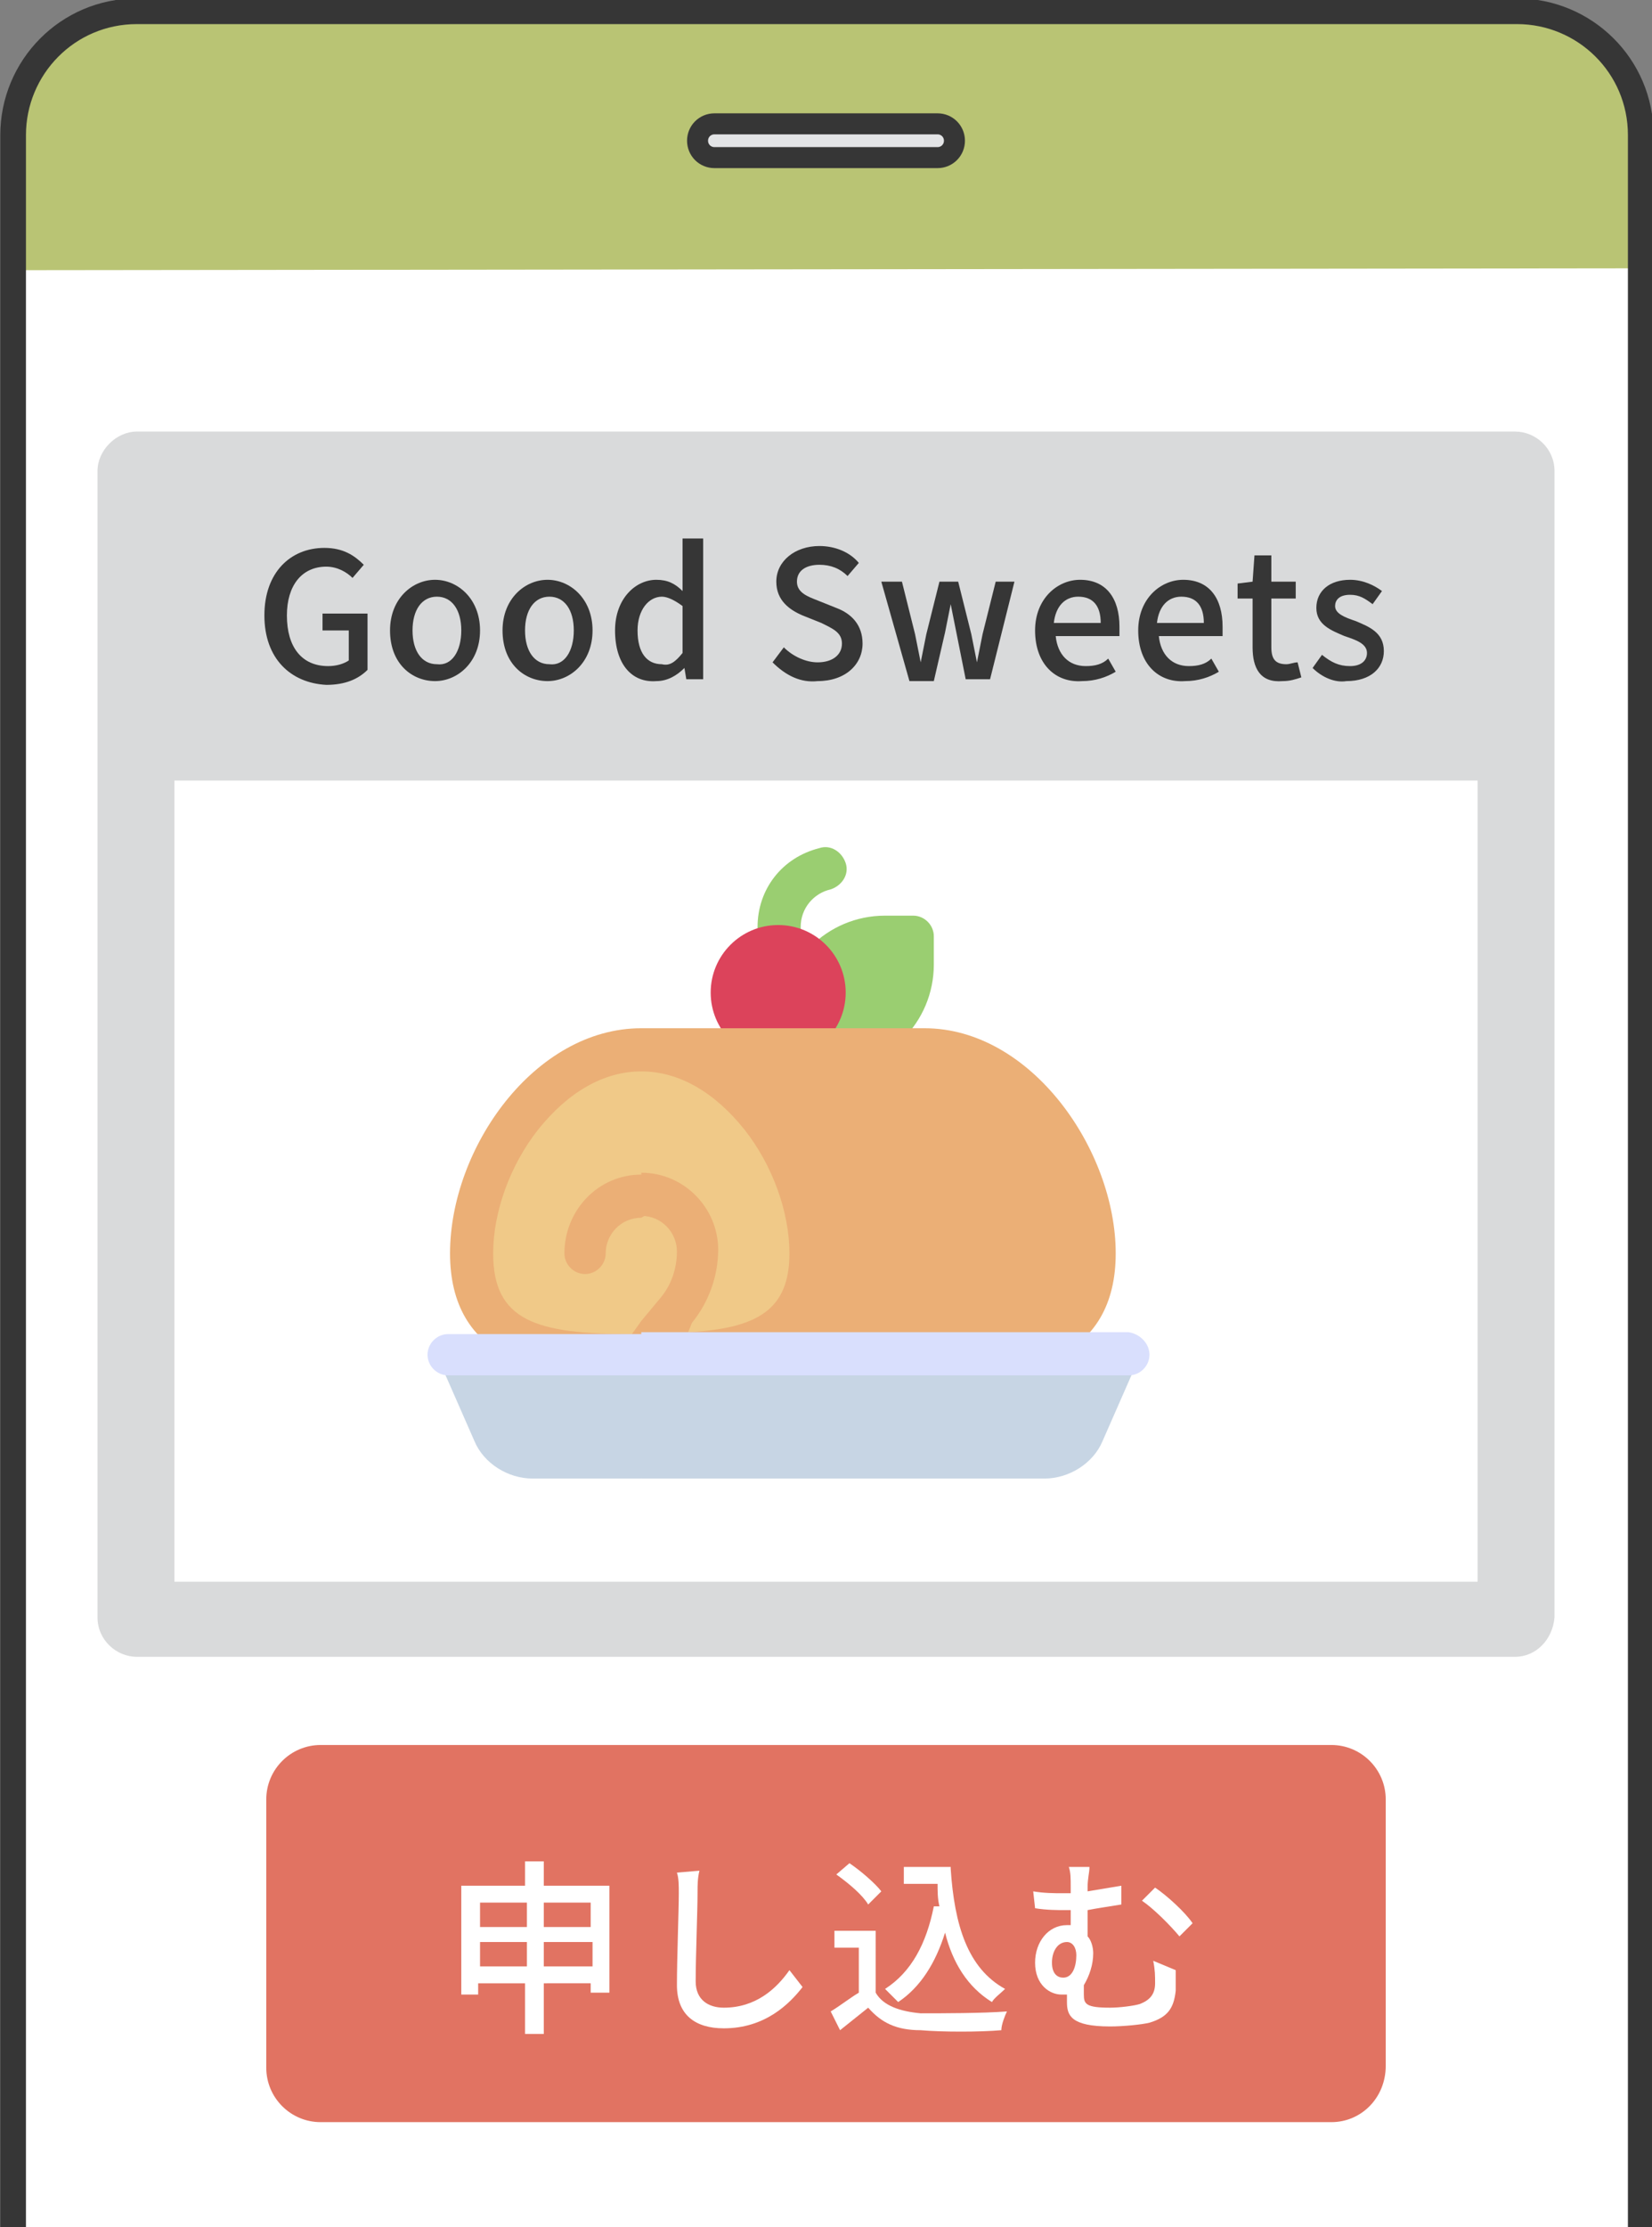 <?xml version="1.0" encoding="utf-8"?><!--Generator: Adobe Illustrator 27.3.1, SVG Export Plug-In . SVG Version: 6.00 Build 0)--><svg version="1.1" id="レイヤー_1" xmlns="http://www.w3.org/2000/svg" xmlns:xlink="http://www.w3.org/1999/xlink" x="0px" y="0px" viewBox="0 0 88.1 118.7" style="enable-background:new 0 0 88.1 118.7" xml:space="preserve"><rect x="0" y="0" width="88.1" height="118.7" fill="#808080" stroke="none"/><style type="text/css">.st0{fill:#FFFFFF;}
	.st1{fill:#D9DADB;}
	.st2{fill:#E17362;}
	.st3{fill:#B9C474;}
	.st4{fill:#363636;}
	.st5{fill:none;stroke:#363636;stroke-width:1.369;stroke-miterlimit:10;}
	.st6{fill:#E3E4E6;stroke:#363636;stroke-width:1.12;stroke-miterlimit:10;}
	.st7{fill:#9ACE71;}
	.st8{fill:#DC435B;}
	.st9{fill:#F0C988;}
	.st10{fill:#EBAF76;}
	.st11{fill:#C7D5E4;}
	.st12{fill:#D9DFFD;}</style><g><path class="st0" d="M0.7,118.7V7.2c0-3.6,2.9-6.6,6.6-6.6h73.6c3.6,0,6.6,2.9,6.6,6.6v111.5"/><g><path class="st1" d="M80.8,88.3H7.3c-1.1,0-2.1-0.9-2.1-2.1V25.1C5.2,24,6.2,23,7.3,23h73.5c1.1,0,2.1,0.9,2.1,2.1v61.1
			C82.8,87.4,81.9,88.3,80.8,88.3z"/><rect x="9.3" y="41.6" class="st0" width="69.5" height="42.7"/><path class="st2" d="M71,113.1H17.1c-1.6,0-2.9-1.3-2.9-2.9V95.9c0-1.6,1.3-2.9,2.9-2.9H71c1.6,0,2.9,1.3,2.9,2.9v14.2
			C73.9,111.8,72.6,113.1,71,113.1z"/><path class="st3" d="M0.7,14.4V7.2c0-3.6,2.9-6.6,6.6-6.6h73.6c3.6,0,6.6,2.9,6.6,6.6v7.1"/><g><g><path class="st4" d="M14.1,32.8c0-2.3,1.4-3.6,3.2-3.6c1,0,1.6,0.4,2.1,0.9l-0.6,0.7c-0.3-0.3-0.8-0.6-1.4-0.6
					c-1.3,0-2.1,1-2.1,2.6c0,1.7,0.8,2.7,2.2,2.7c0.4,0,0.8-0.1,1.1-0.3v-1.6h-1.4v-0.9h2.4v3c-0.5,0.5-1.2,0.8-2.2,0.8
					C15.5,36.4,14.1,35.1,14.1,32.8z"/><path class="st4" d="M20.8,33.6c0-1.7,1.2-2.7,2.4-2.7s2.4,1,2.4,2.7c0,1.7-1.2,2.7-2.4,2.7S20.8,35.4,20.8,33.6z M24.6,33.6
					c0-1.1-0.5-1.8-1.3-1.8c-0.8,0-1.3,0.7-1.3,1.8c0,1.1,0.5,1.8,1.3,1.8C24.1,35.5,24.6,34.7,24.6,33.6z"/><path class="st4" d="M26.8,33.6c0-1.7,1.2-2.7,2.4-2.7s2.4,1,2.4,2.7c0,1.7-1.2,2.7-2.4,2.7S26.8,35.4,26.8,33.6z M30.6,33.6
					c0-1.1-0.5-1.8-1.3-1.8c-0.8,0-1.3,0.7-1.3,1.8c0,1.1,0.5,1.8,1.3,1.8C30.1,35.5,30.6,34.7,30.6,33.6z"/><path class="st4" d="M32.8,33.6c0-1.7,1.1-2.7,2.2-2.7c0.6,0,1,0.2,1.4,0.6l0-0.9v-1.9h1.1v7.5h-0.9l-0.1-0.6h0
					c-0.4,0.4-0.9,0.7-1.5,0.7C33.7,36.4,32.8,35.4,32.8,33.6z M36.4,34.8v-2.5c-0.4-0.3-0.8-0.5-1.1-0.5c-0.7,0-1.3,0.7-1.3,1.8
					c0,1.2,0.5,1.8,1.3,1.8C35.7,35.5,36,35.3,36.4,34.8z"/><path class="st4" d="M41.2,35.3l0.6-0.8c0.5,0.5,1.2,0.8,1.8,0.8c0.8,0,1.3-0.4,1.3-1c0-0.6-0.5-0.8-1.1-1.1l-1-0.4
					c-0.7-0.3-1.4-0.8-1.4-1.8c0-1.1,1-1.9,2.3-1.9c0.8,0,1.6,0.3,2.1,0.9l-0.6,0.7c-0.4-0.4-0.9-0.6-1.5-0.6
					c-0.7,0-1.2,0.3-1.2,0.9c0,0.6,0.6,0.8,1.1,1l1,0.4c0.8,0.3,1.4,0.9,1.4,1.9c0,1.1-0.9,2-2.4,2C42.7,36.4,41.9,36,41.2,35.3z"/><path class="st4" d="M47,31h1.1l0.7,2.8c0.1,0.5,0.2,1,0.3,1.5h0c0.1-0.5,0.2-1,0.3-1.5l0.7-2.8h1l0.7,2.8
					c0.1,0.5,0.2,1,0.3,1.5h0c0.1-0.5,0.2-1,0.3-1.5l0.7-2.8h1l-1.3,5.2h-1.3L51,33.7c-0.1-0.5-0.2-1-0.3-1.5h0
					c-0.1,0.5-0.2,1-0.3,1.5l-0.6,2.6h-1.3L47,31z"/><path class="st4" d="M55.2,33.6c0-1.7,1.2-2.7,2.4-2.7c1.4,0,2.1,1,2.1,2.5c0,0.2,0,0.4,0,0.5h-3.4c0.1,1,0.7,1.6,1.6,1.6
					c0.5,0,0.9-0.1,1.2-0.4l0.4,0.7c-0.5,0.3-1.1,0.5-1.8,0.5C56.3,36.4,55.2,35.4,55.2,33.6z M58.7,33.2c0-0.9-0.4-1.4-1.2-1.4
					c-0.7,0-1.2,0.5-1.3,1.4H58.7z"/><path class="st4" d="M60.7,33.6c0-1.7,1.2-2.7,2.4-2.7c1.4,0,2.1,1,2.1,2.5c0,0.2,0,0.4,0,0.5h-3.4c0.1,1,0.7,1.6,1.6,1.6
					c0.5,0,0.9-0.1,1.2-0.4l0.4,0.7c-0.5,0.3-1.1,0.5-1.8,0.5C61.8,36.4,60.7,35.4,60.7,33.6z M64.2,33.2c0-0.9-0.4-1.4-1.2-1.4
					c-0.7,0-1.2,0.5-1.3,1.4H64.2z"/><path class="st4" d="M66.8,34.5v-2.6H66v-0.8l0.8-0.1l0.1-1.4h0.9V31h1.3v0.9h-1.3v2.6c0,0.6,0.2,0.9,0.8,0.9
					c0.2,0,0.4-0.1,0.6-0.1l0.2,0.8c-0.3,0.1-0.6,0.2-1,0.2C67.2,36.4,66.8,35.6,66.8,34.5z"/><path class="st4" d="M70,35.6l0.5-0.7c0.5,0.4,0.9,0.6,1.5,0.6c0.6,0,0.9-0.3,0.9-0.7c0-0.5-0.6-0.7-1.2-0.9
					c-0.7-0.3-1.5-0.6-1.5-1.5c0-0.9,0.7-1.5,1.8-1.5c0.7,0,1.3,0.3,1.7,0.6l-0.5,0.7c-0.4-0.3-0.7-0.5-1.2-0.5
					c-0.6,0-0.8,0.3-0.8,0.6c0,0.4,0.5,0.6,1.1,0.8c0.7,0.3,1.5,0.6,1.5,1.6c0,0.9-0.7,1.6-2,1.6C71.2,36.4,70.5,36.1,70,35.6z"/></g></g><g><g><path class="st0" d="M32.5,100.5v5.7h-1v-0.5H29v2.7h-1v-2.7h-2.5v0.6h-0.9v-5.8h3.4v-1.3h1v1.3H32.5z M25.6,101.4v1.3h2.5v-1.3
					H25.6z M28.1,104.8v-1.3h-2.5v1.3H28.1z M29,101.4v1.3h2.5v-1.3H29z M31.6,104.8v-1.3H29v1.3H31.6z"/><path class="st0" d="M37.3,99.7c-0.1,0.4-0.1,0.8-0.1,1.1c0,1.1-0.1,3.4-0.1,4.8c0,1,0.7,1.4,1.5,1.4c1.7,0,2.8-1,3.5-2l0.7,0.9
					c-0.7,0.9-2,2.2-4.2,2.2c-1.5,0-2.5-0.7-2.5-2.3c0-1.4,0.1-4,0.1-4.9c0-0.4,0-0.8-0.1-1.1L37.3,99.7z"/><path class="st0" d="M46.7,106.2c0.4,0.7,1.3,1,2.4,1.1c1.1,0,3.3,0,4.6-0.1c-0.1,0.2-0.3,0.7-0.3,1c-1.1,0.1-3.2,0.1-4.3,0
					c-1.3,0-2.1-0.4-2.8-1.2c-0.5,0.4-1,0.8-1.5,1.2l-0.5-1c0.5-0.3,1-0.7,1.5-1v-2.4h-1.3v-0.9h2.2V106.2z M46.3,101.5
					c-0.3-0.5-1-1.1-1.7-1.6l0.7-0.6c0.6,0.4,1.4,1.1,1.7,1.5L46.3,101.5z M50.7,99.6c0.2,3,0.9,5.3,2.9,6.4
					c-0.2,0.2-0.6,0.5-0.7,0.7c-1.3-0.8-2.1-2.1-2.5-3.7c-0.5,1.6-1.3,2.9-2.5,3.7c-0.2-0.2-0.5-0.5-0.7-0.7
					c1.4-0.9,2.2-2.4,2.6-4.4l0.3,0c-0.1-0.4-0.1-0.8-0.1-1.2h-1.8v-0.9H50.7z"/><path class="st0" d="M62.7,105c0,0.6,0,0.7,0,1.1c-0.1,0.9-0.4,1.4-1.4,1.7c-0.4,0.1-1.4,0.2-2.1,0.2c-2.1,0-2.3-0.6-2.3-1.3
					c0-0.1,0-0.2,0-0.4c-0.1,0-0.2,0-0.3,0c-0.6,0-1.4-0.5-1.4-1.7c0-1.1,0.7-2,1.7-2c0.1,0,0.1,0,0.2,0v-0.8c-0.1,0-0.2,0-0.3,0
					c-0.4,0-1,0-1.6-0.1l-0.1-0.9c0.6,0.1,1.1,0.1,1.6,0.1c0.1,0,0.2,0,0.4,0v-0.3c0-0.5,0-0.8-0.1-1.1h1.1c0,0.3-0.1,0.6-0.1,1.1
					v0.2c0.6-0.1,1.2-0.2,1.8-0.3v1c-0.6,0.1-1.3,0.2-1.8,0.3v1.4c0.2,0.2,0.3,0.6,0.3,0.9c0,0.6-0.2,1.2-0.5,1.7c0,0.2,0,0.4,0,0.5
					c0,0.5,0.1,0.7,1.4,0.7c0.5,0,1.3-0.1,1.6-0.2c0.5-0.2,0.8-0.5,0.8-1.1c0-0.4,0-0.7-0.1-1.2L62.7,105z M56.7,105.4
					c0.5,0,0.7-0.6,0.7-1.2c0-0.4-0.2-0.7-0.5-0.7c-0.5,0-0.8,0.5-0.8,1.1C56.1,105.2,56.4,105.4,56.7,105.4z M61.6,100.6
					c0.6,0.4,1.6,1.3,2,1.9l-0.7,0.7c-0.5-0.6-1.4-1.5-2-1.9L61.6,100.6z"/></g></g><path class="st5" d="M0.7,118.7V7.2c0-3.6,2.9-6.6,6.6-6.6h73.6c3.6,0,6.6,2.9,6.6,6.6v111.5"/><path class="st6" d="M50,8.4H38.1c-0.5,0-0.9-0.4-0.9-0.9v0c0-0.5,0.4-0.9,0.9-0.9H50c0.5,0,0.9,0.4,0.9,0.9v0
			C50.9,8,50.5,8.4,50,8.4z"/><g><g><path class="st7" d="M49.8,49.9v1.5c0,3.1-2.5,5.6-5.6,5.6h-1.5c-0.6,0-1.1-0.5-1.1-1.1v-1.5c0-3.1,2.5-5.6,5.6-5.6h1.5
					C49.3,48.8,49.8,49.3,49.8,49.9z"/></g><g><path class="st7" d="M41.5,51c-0.6,0-1.1-0.5-1.1-1.1v-0.5c0-2,1.3-3.7,3.3-4.2c0.6-0.2,1.2,0.2,1.4,0.8
					c0.2,0.6-0.2,1.2-0.8,1.4c-0.9,0.2-1.6,1-1.6,2v0.5C42.6,50.5,42.1,51,41.5,51z"/></g><circle class="st8" cx="41.5" cy="52.9" r="3.6"/><g><path class="st9" d="M39.9,65l-5.6,7.2c-5,0-9-0.4-9-5.4s4-10.8,9-10.8L39.9,65z"/></g><g><path class="st9" d="M43.3,66.8c0,5-4,5.4-9,5.4V55.9C39.2,55.9,43.3,61.8,43.3,66.8z"/></g><g><g><path class="st10" d="M33.7,71.1c-5.1,0-7.4-0.7-7.4-4.3c0-2.2,0.9-4.7,2.4-6.6c1.6-2,3.5-3.1,5.5-3.1l1.9-1l-1.9-1.3
						c-5.7,0-10.2,6.4-10.2,12c0,2.7,1.1,4.6,3.3,5.6c1.7,0.8,4,0.9,6.9,0.9h0h0l1.2-1.5l-1.2-1.4L33.7,71.1z M30.1,66.8
						c0,0.6,0.5,1.1,1.1,1.1c0.6,0,1.1-0.5,1.1-1.1c0-1,0.8-1.9,1.9-1.9l1.7-1l-1.7-1.3C31.9,62.6,30.1,64.5,30.1,66.8z"/></g></g><g><path class="st10" d="M59.5,66.8c0,2.7-1.1,4.6-3.3,5.6c-1.7,0.8-4,0.9-6.9,0.9H34.2v-2.9l1-1.2c0.6-0.7,0.9-1.6,0.9-2.5
					c0-1-0.8-1.9-1.9-1.9v-2.3c2.3,0,4.1,1.9,4.1,4.1c0,1.4-0.5,2.8-1.4,3.9L36.7,71c3.7-0.2,5.4-1.2,5.4-4.2c0-2.2-0.9-4.7-2.4-6.6
					c-1.6-2-3.5-3.1-5.5-3.1v-2.3h15.1C55,54.8,59.5,61.3,59.5,66.8L59.5,66.8z"/></g><path class="st11" d="M36.4,75.5l-2.2,3.3h-5.8c-1.3,0-2.6-0.8-3.1-2l-1.8-4.1c-0.1-0.1-0.1-0.3-0.1-0.5h10.8L36.4,75.5z"/><path class="st11" d="M60.7,72.2c0,0.2,0,0.3-0.1,0.5l-1.8,4.1c-0.5,1.2-1.8,2-3.1,2H34.2v-6.6H60.7z"/><path class="st12" d="M36.1,72.2l-1.9,1.1H23.9c-0.6,0-1.1-0.5-1.1-1.1s0.5-1.1,1.1-1.1h10.3L36.1,72.2z"/><path class="st12" d="M61.3,72.2c0,0.6-0.5,1.1-1.1,1.1h-26v-2.3h26C60.8,71.1,61.3,71.6,61.3,72.2z"/></g></g></g></svg>